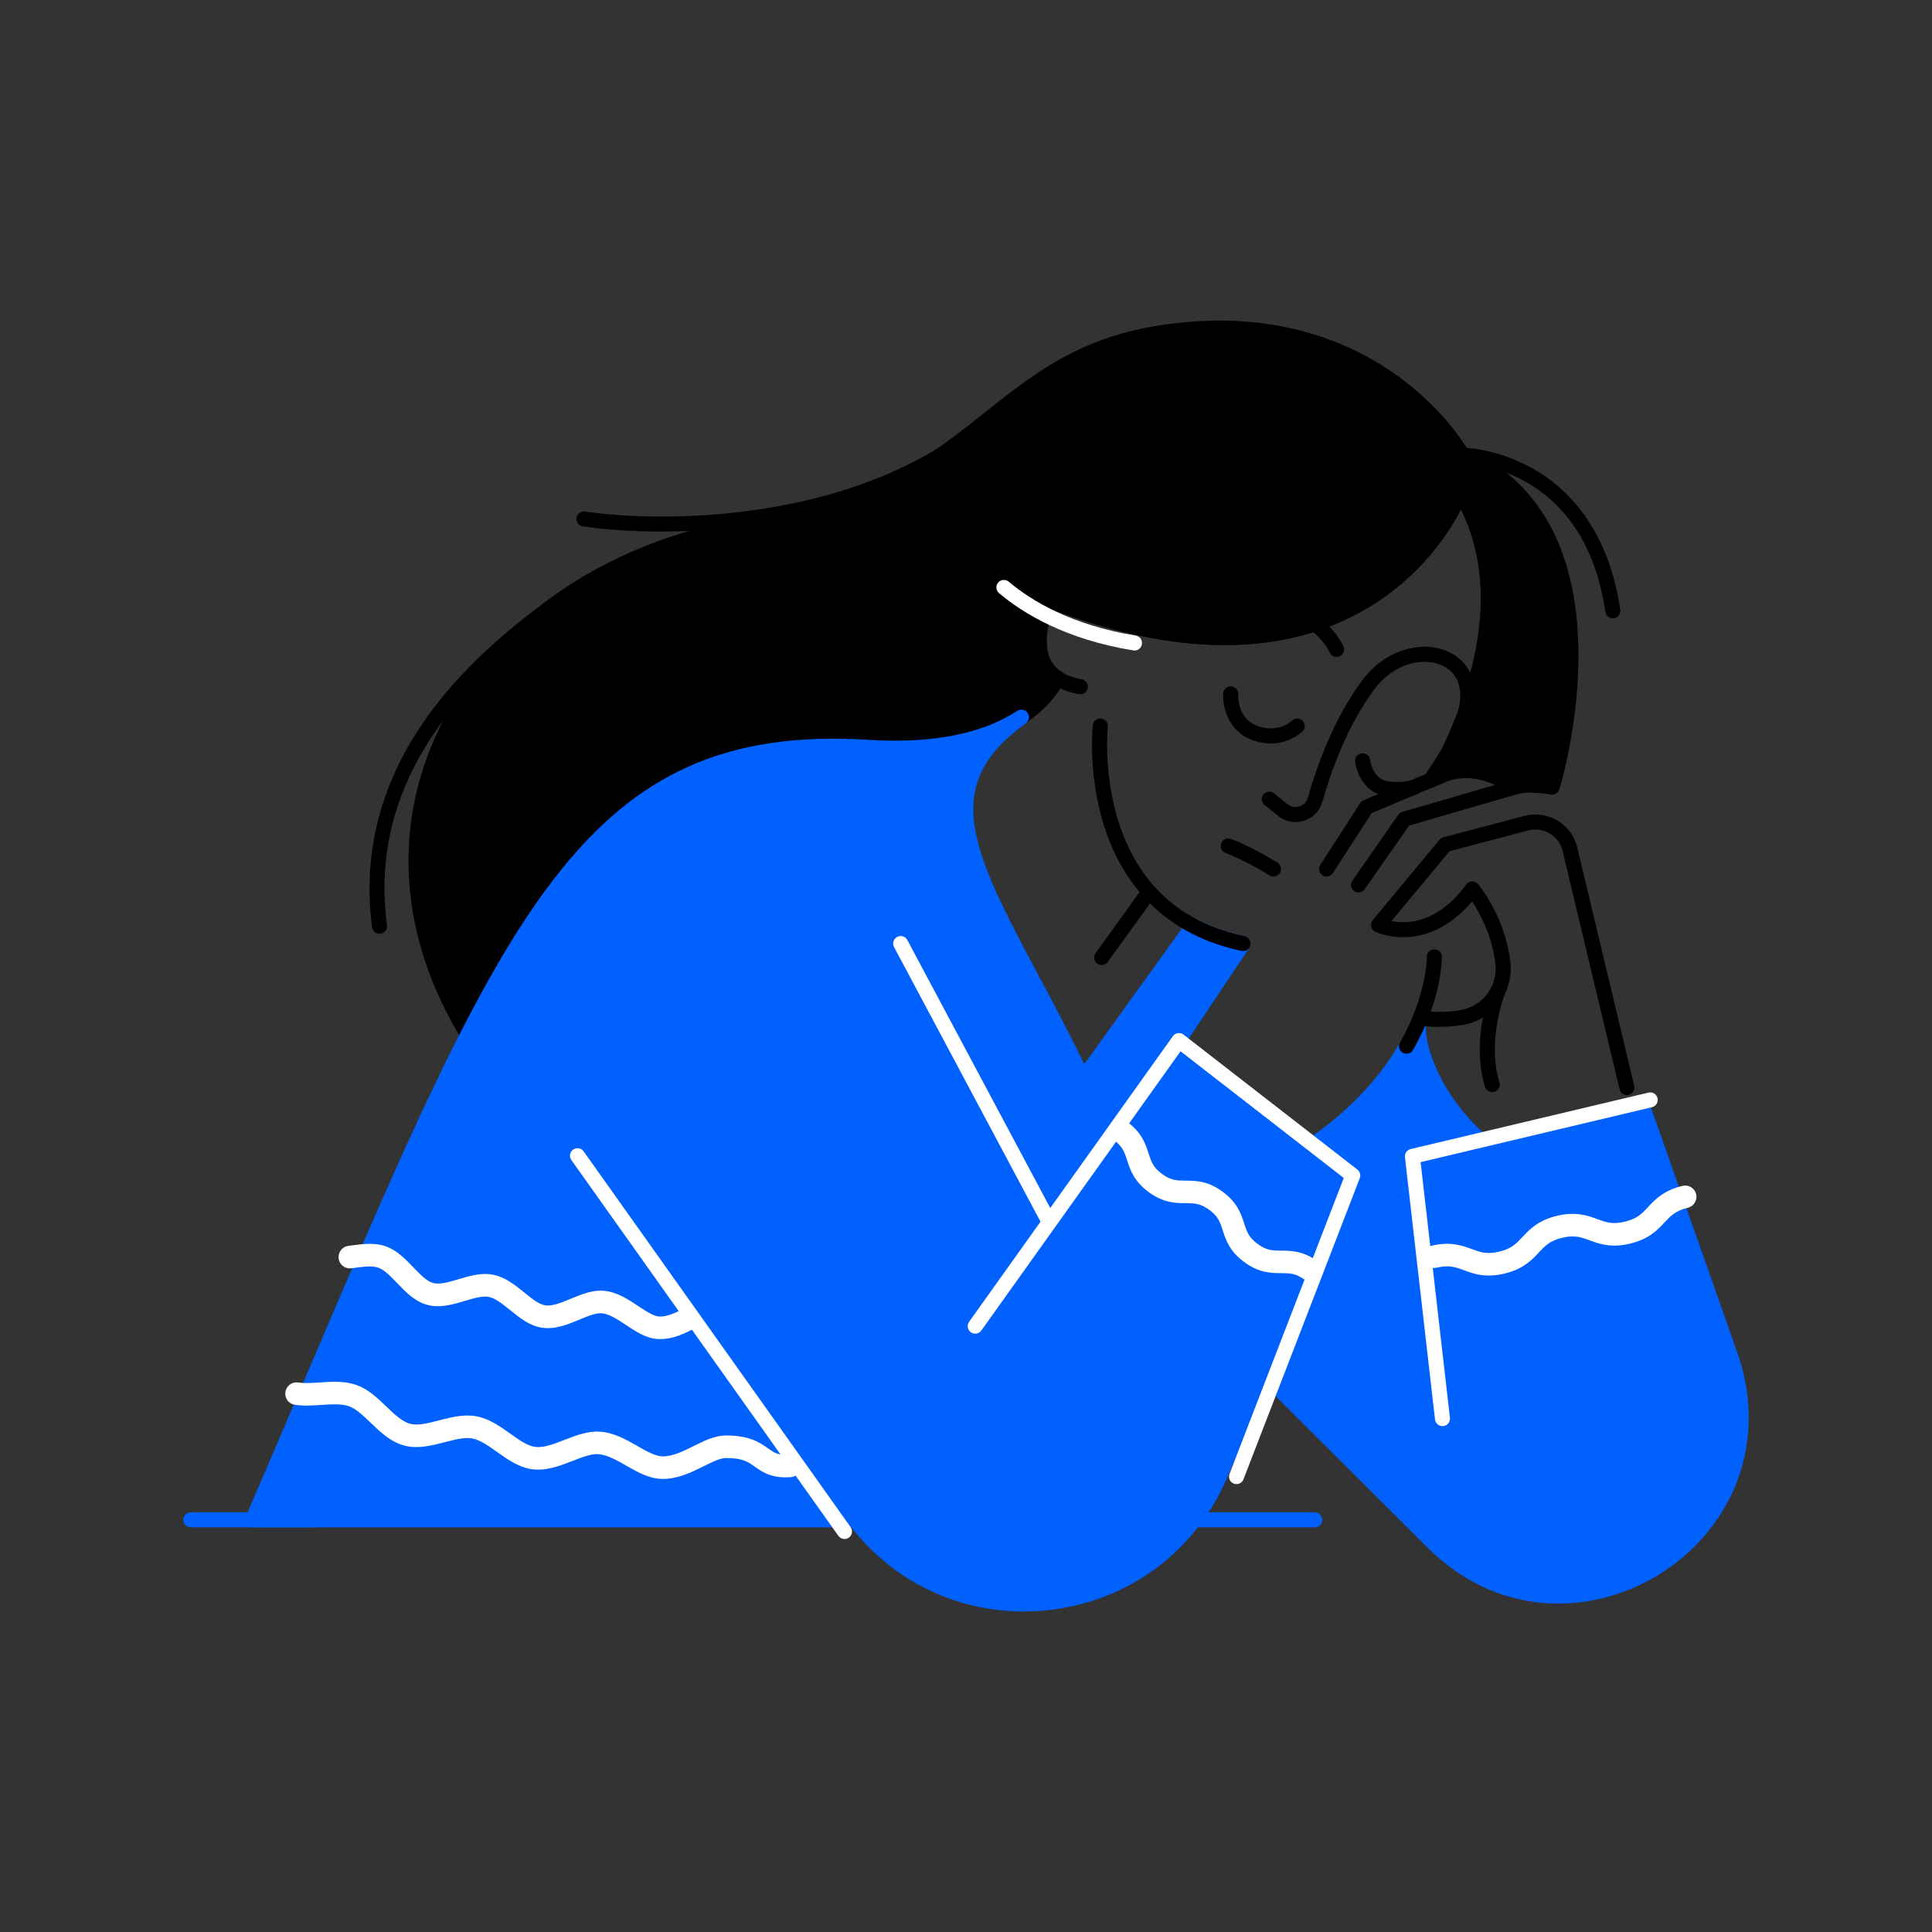 <?xml version="1.0" encoding="UTF-8"?>
<svg xmlns="http://www.w3.org/2000/svg" version="1.1" viewBox="0 0 900 900">
  <rect x="0" y="0" width="900" height="900" fill="#333333" stroke="none"/>
  <defs>
    <style>
      .cls-1 {
        fill: #fff;
      }

      .cls-2 {
        fill: #0061fe;
      }
    </style>
  </defs>
  <!-- Generator: Adobe Illustrator 28.7.1, SVG Export Plug-In . SVG Version: 1.2.0 Build 142)  -->
  <g>
    <g id="Layer_2">
      <g>
        <path class="cls-2" d="M612.44,711.49h-57.57c-1.93,0-3.5-1.57-3.5-3.5s1.57-3.5,3.5-3.5h57.57c1.93,0,3.5,1.57,3.5,3.5s-1.57,3.5-3.5,3.5Z"/>
        <path class="cls-2" d="M146.44,711.49h-57.57c-1.93,0-3.5-1.57-3.5-3.5s1.57-3.5,3.5-3.5h57.57c1.93,0,3.5,1.57,3.5,3.5s-1.57,3.5-3.5,3.5Z"/>
        <path d="M735.26,301.94c-.78-46.07-18.62-78.09-51.62-92.67-2.36-3.93-11.43-17.83-28.81-31.35-18.48-14.38-50.23-30.96-96.59-28.28-49.61,2.86-73.78,22.09-99.38,42.44-24.98,19.86-50.8,40.4-103.64,47.89-69.55,9.85-126.04,47.41-151.13,100.46-21.57,45.61-17.74,96.54,10.78,143.41.64,1.05,1.77,1.68,2.99,1.68.04,0,.09,0,.13,0,1.27-.05,2.41-.78,2.99-1.9,27-52.76,50.83-85.18,77.29-105.1,28.06-21.14,61.61-29.69,105.59-26.91,4.47.28,8.74.42,12.8.42,64.18,0,78.52-33.25,79.14-34.75.63-1.55.08-3.33-1.32-4.25-10.69-7.01-6.41-22.45-4-28.93,52.74,19.88,97.97,21.7,134.48,5.4,33.11-14.79,49.47-40.27,55.62-52.2,10.74,21.28,16.43,56.33-7.78,109.26-1.7,3.71-7.32,12.04-9.34,14.93-.89,1.28-.83,2.99.15,4.2.98,1.21,2.64,1.63,4.08,1.03l5.58-2.35c14.92-6.25,29.84,5.01,29.98,5.12.92.71,2.13.92,3.23.56,4.78-1.56,13.1-.45,15.9.1,1.75.35,3.5-.69,4.03-2.4.39-1.26,9.46-31.18,8.87-65.79Z"/>
        <path class="cls-2" d="M810.14,632.5s-.02-.07-.03-.1l-41.92-119c-.59-1.69-2.37-2.66-4.1-2.24l-72.57,17.04c-19.96-17.93-26.57-38.57-27.28-47.24v-4.65c0-1.66-1.17-3.09-2.79-3.43-1.62-.33-3.26.52-3.92,2.04-9,20.85-24.76,39.29-46.88,54.84l-57.7-44.78,29.03-43.48c.64-.97.77-2.19.33-3.26-.44-1.08-1.38-1.86-2.51-2.1-8.17-1.74-15.7-4.41-22.38-7.93-1.54-.82-3.46-.38-4.48,1.05l-47.83,66.43c-7.43-15.17-14.82-29.06-21.42-41.46-15.07-28.32-26.97-50.68-29.7-69.47-2.82-19.44,4.32-33.75,23.87-47.83,1.52-1.1,1.91-3.2.88-4.77-1.03-1.57-3.12-2.04-4.73-1.07l-3.81,2.29c-16.29,9.2-38.46,12.99-65.9,11.25-32.87-2.08-60.21,2-83.55,12.46-23.18,10.39-43.05,26.96-62.53,52.13-37.26,48.15-70.48,125.95-116.44,233.62-8.69,20.34-17.67,41.38-27.33,63.78-.47,1.08-.36,2.33.29,3.31.65.98,1.75,1.58,2.92,1.58h278.91c19.63,25.06,48.89,39.18,80.29,39.18,4.1,0,8.24-.24,12.4-.73,36.52-4.3,67.16-26.98,81.96-60.67l18.9-43.03,74.91,74.69c15.19,15.19,33.85,24.1,53.96,25.78,18.2,1.52,37.16-3.08,53.35-12.95,16.2-9.87,28.97-24.6,35.97-41.48,7.73-18.64,8.36-39.31,1.83-59.78Z"/>
        <path d="M757.87,510.11c-1.58,0-3.02-1.08-3.4-2.69l-26.77-111.96c-2.15-6.59-9.06-10.37-15.79-8.6l-36.64,9.64-27.09,32.57c7.11,1.41,21.45,1.25,34.85-17.02.63-.86,1.63-1.39,2.7-1.43,1.1-.05,2.1.42,2.79,1.24.51.61,12.64,15.15,15.06,36.29,1.64,14.29-8.27,27.19-22.55,29.37-5.95.91-11.65,1.08-16.94.53-1.92-.2-3.32-1.92-3.11-3.85s1.92-3.32,3.85-3.11c4.69.49,9.79.33,15.15-.48,10.54-1.61,17.86-11.12,16.65-21.65-1.52-13.25-7.43-23.82-10.89-29.03-10.5,12.42-21.48,15.88-29.12,16.52-9.22.77-15.71-2.29-15.99-2.42-.97-.47-1.67-1.36-1.91-2.41-.23-1.05.04-2.15.73-2.98l31.15-37.46c.47-.56,1.09-.96,1.8-1.15l37.73-9.93c10.37-2.73,21.04,3.14,24.28,13.37.03.08.05.16.07.24l26.8,112.08c.45,1.88-.71,3.77-2.59,4.22-.27.07-.55.1-.82.1Z"/>
        <path class="cls-1" d="M393.4,716.92c-1.09,0-2.17-.51-2.86-1.47l-124.37-175.05c-1.12-1.58-.75-3.76.83-4.88,1.58-1.12,3.76-.75,4.88.83l124.37,175.05c1.12,1.58.75,3.76-.83,4.88-.62.44-1.32.65-2.02.65Z"/>
        <path d="M695.14,508.76c-1.5,0-2.89-.97-3.35-2.48-6.79-22.33,2.61-45.6,3.01-46.58.74-1.79,2.78-2.64,4.57-1.9,1.79.74,2.64,2.78,1.9,4.57-.15.36-8.82,22.05-2.79,41.87.56,1.85-.48,3.8-2.33,4.37-.34.1-.68.15-1.02.15Z"/>
        <path d="M632.84,415.77c-.69,0-1.39-.2-2-.63-1.59-1.11-1.98-3.29-.87-4.87l21.39-30.69c.46-.66,1.12-1.14,1.89-1.36l51.15-14.88c1.85-.54,3.8.53,4.34,2.38.54,1.86-.53,3.8-2.38,4.34l-49.96,14.53-20.68,29.67c-.68.98-1.77,1.5-2.87,1.5Z"/>
        <path d="M617.96,408.33c-.65,0-1.31-.18-1.89-.56-1.62-1.05-2.09-3.21-1.04-4.84l18.6-28.83c.38-.59.93-1.05,1.58-1.33l35.34-14.88c1.78-.75,3.83.09,4.58,1.87.75,1.78-.09,3.83-1.87,4.58l-34.34,14.46-18.01,27.92c-.67,1.04-1.8,1.6-2.94,1.6Z"/>
        <path class="cls-1" d="M576.01,691.36c-.42,0-.85-.08-1.26-.24-1.8-.7-2.7-2.72-2-4.53l53.23-137.84-76.03-59.02-92.81,130.08c-1.12,1.57-3.31,1.94-4.88.82-1.57-1.12-1.94-3.31-.82-4.88l94.92-133.05c.55-.78,1.4-1.29,2.34-1.43.95-.14,1.9.11,2.65.7l80.96,62.85c1.22.95,1.67,2.58,1.12,4.03l-54.17,140.27c-.54,1.39-1.86,2.24-3.27,2.24Z"/>
        <path d="M655.21,490.85c-.59,0-1.18-.15-1.73-.46-1.68-.96-2.26-3.09-1.31-4.77,12.61-22.12,12.5-39.63,12.5-39.8-.03-1.93,1.51-3.52,3.44-3.56.02,0,.04,0,.06,0,1.9,0,3.46,1.52,3.5,3.43.02.78.21,19.49-13.42,43.4-.65,1.13-1.83,1.77-3.04,1.77Z"/>
        <path class="cls-1" d="M671.95,664.34c-1.75,0-3.27-1.32-3.47-3.1l-14-122.17c-.2-1.76.94-3.39,2.67-3.8l110.78-26.3c1.88-.45,3.77.72,4.21,2.6.45,1.88-.72,3.77-2.6,4.21l-107.76,25.58,13.65,119.09c.22,1.92-1.16,3.66-3.08,3.88-.13.02-.27.02-.4.02Z"/>
        <path class="cls-1" d="M488.55,572.36c-1.25,0-2.46-.67-3.09-1.85l-68.97-129.31c-.91-1.71-.26-3.83,1.44-4.74,1.71-.91,3.83-.26,4.74,1.44l68.97,129.31c.91,1.71.26,3.83-1.44,4.74-.52.28-1.09.41-1.64.41Z"/>
        <path d="M503.27,323.4c-.2,0-.41-.02-.61-.05-9.48-1.67-16.03-5.94-19.47-12.69-6.9-13.54,1.83-31.81,2.21-32.58.85-1.74,2.94-2.46,4.68-1.62,1.74.84,2.46,2.94,1.62,4.67h0c-.08.16-7.59,15.94-2.26,26.36,2.39,4.68,7.25,7.7,14.44,8.96,1.9.34,3.17,2.15,2.84,4.06-.3,1.7-1.78,2.89-3.44,2.89Z"/>
        <path d="M579.06,443.05c-.24,0-.49-.02-.73-.08-40.81-8.68-57.49-36.94-64.28-59.12-7.28-23.74-5.05-45.14-4.96-46.04.21-1.92,1.94-3.31,3.86-3.1,1.92.21,3.31,1.94,3.1,3.86-.04.33-2.14,21.12,4.75,43.43,9.12,29.52,28.96,47.73,58.98,54.11,1.89.4,3.1,2.26,2.7,4.15-.35,1.65-1.8,2.77-3.42,2.77Z"/>
        <path d="M675.97,351.5c-.5,0-1.01-.11-1.5-.34-1.75-.83-2.49-2.91-1.67-4.66,28.52-60.26,15.05-97.97,4.48-115.08-1.01-1.64-.5-3.8,1.14-4.82,1.64-1.01,3.8-.51,4.82,1.14,11.72,18.98,15.9,41.81,12.43,67.86-2.89,21.76-10.59,41.32-16.54,53.89-.6,1.26-1.86,2-3.17,2Z"/>
        <path d="M570.46,300.49c-25.15,0-52.95-5.88-83.18-17.63-1.8-.7-2.7-2.73-2-4.53.7-1.8,2.73-2.7,4.53-1.99,52.24,20.3,96.71,22.59,132.16,6.81,40.7-18.11,54.88-54.44,55.02-54.81.69-1.81,2.71-2.72,4.51-2.03,1.81.68,2.72,2.7,2.04,4.51-.6,1.6-15.22,39.31-58.59,58.67-16.43,7.34-34.63,11-54.49,11Z"/>
        <path d="M513.19,449.56c-.71,0-1.42-.21-2.04-.66-1.57-1.13-1.92-3.32-.79-4.89l20.98-29.12c1.13-1.57,3.32-1.92,4.89-.79,1.57,1.13,1.92,3.32.79,4.89l-20.98,29.12c-.68.95-1.76,1.45-2.84,1.45Z"/>
        <path d="M603.51,382.96c-2.92,0-5.79-.99-8.13-2.88l-6.28-5.08c-1.5-1.22-1.74-3.42-.52-4.92,1.22-1.5,3.42-1.74,4.92-.52l6.28,5.07c1.58,1.28,3.61,1.66,5.54,1.04,1.93-.61,3.35-2.07,3.9-4.01,4.29-15.09,12.13-36.8,25.14-54.46,5.27-7.15,12.19-12.18,20.01-14.53,7.36-2.21,14.75-1.8,20.81,1.17,12.38,6.07,13.62,19.38,10.66,29.8-.53,1.86-2.46,2.94-4.32,2.41-1.86-.53-2.94-2.46-2.41-4.32,2.88-10.13.33-18-7-21.6-8.49-4.16-22.62-1.64-32.1,11.22-12.39,16.82-19.91,37.69-24.04,52.23-1.19,4.18-4.37,7.46-8.52,8.77-1.29.41-2.61.61-3.93.61Z"/>
        <path d="M591.96,346.34c-2.65,0-5.59-.47-8.79-1.67-11.48-4.33-13.74-16.09-13.34-21.71.14-1.93,1.85-3.38,3.74-3.24,1.92.14,3.37,1.81,3.24,3.73-.03.48-.57,11.13,8.82,14.67,9.71,3.66,15.98-2.18,16.25-2.43,1.39-1.33,3.6-1.29,4.94.09,1.34,1.38,1.32,3.57-.05,4.92-.3.29-5.86,5.64-14.82,5.64Z"/>
        <path d="M650.94,371.3c-1.68,0-3.54-.12-5.57-.44-9.89-1.55-13.54-11.2-14.09-16.08-.22-1.92,1.17-3.65,3.09-3.87,1.92-.22,3.64,1.16,3.87,3.07.05.38,1.17,8.86,8.23,9.97,6.56,1.03,10.93-.5,10.98-.52,1.81-.65,3.82.27,4.48,2.08.67,1.8-.24,3.8-2.04,4.48-.18.07-3.57,1.32-8.94,1.32Z"/>
        <path d="M593.25,408.33c-.64,0-1.28-.17-1.86-.54-.11-.07-10.98-6.88-20.44-10.43-1.81-.68-2.73-2.7-2.05-4.51.68-1.81,2.7-2.73,4.51-2.05,10.14,3.8,21.25,10.77,21.71,11.06,1.63,1.03,2.13,3.19,1.1,4.83-.67,1.06-1.8,1.64-2.97,1.64Z"/>
        <path d="M622.61,306.04c-1.38,0-2.68-.82-3.24-2.16-.39-.94-9.84-22.32-44.45-15.57-1.89.37-3.74-.87-4.11-2.76-.37-1.9.87-3.74,2.77-4.11,11.55-2.26,28.08-2.93,41.21,6.65,8.03,5.87,10.94,12.84,11.06,13.13.73,1.79-.13,3.83-1.92,4.56-.43.18-.88.26-1.32.26Z"/>
        <path d="M751.3,288.03c-1.71,0-3.2-1.25-3.46-2.99-4.19-28.56-16.63-48.92-36.99-60.52-15.26-8.7-29.56-8.99-29.7-8.99-1.93-.03-3.48-1.61-3.46-3.54.02-1.92,1.58-3.46,3.5-3.46h.04c.64,0,15.99.27,32.79,9.74,15.47,8.72,35.1,27.21,40.75,65.76.28,1.91-1.04,3.69-2.96,3.97-.17.03-.34.04-.51.04Z"/>
        <path d="M308.13,247.62c-14.37,0-26.95-.99-36.61-2.4-1.91-.28-3.24-2.06-2.96-3.97.28-1.91,2.07-3.23,3.97-2.96,34.71,5.06,108.31,4.6,163.98-29.26,1.65-1,3.8-.48,4.81,1.17,1,1.65.48,3.8-1.17,4.81-41.82,25.44-93.36,32.6-132.02,32.6Z"/>
        <path d="M176.81,435c-1.73,0-3.23-1.28-3.47-3.04-4.23-32.04,2.76-62.6,20.78-90.82,12.72-19.92,30.79-38.65,55.23-57.24,1.54-1.17,3.73-.87,4.9.67,1.17,1.54.87,3.73-.67,4.9-56.26,42.8-80.24,89.11-73.31,141.58.25,1.92-1.09,3.68-3.01,3.93-.16.02-.31.03-.46.03Z"/>
        <path class="cls-1" d="M528.53,303.04c-.19,0-.38-.02-.57-.05-31.69-5.15-51.51-17.35-62.56-26.67-1.48-1.25-1.66-3.46-.42-4.93,1.25-1.48,3.45-1.66,4.93-.42,10.37,8.76,29.06,20.22,59.16,25.11,1.91.31,3.2,2.11,2.89,4.02-.28,1.72-1.76,2.94-3.45,2.94Z"/>
        <g>
          <path class="cls-1" d="M614.03,587.73c-6.94-5.08-12.61-5.11-17.16-5.13-3.96-.02-6.82-.03-11.01-3.11-4.19-3.07-5.07-5.79-6.28-9.56-1.4-4.33-3.13-9.73-10.07-14.81-6.94-5.08-12.6-5.11-17.16-5.13-3.96-.02-6.82-.03-11.01-3.1s-5.07-5.79-6.28-9.56c-1.39-4.33-3.13-9.73-10.07-14.81-2.34-1.71-5.63-1.2-7.34,1.13-.83,1.13-1.17,2.52-.95,3.9.21,1.39.96,2.61,2.09,3.43,4.19,3.07,5.07,5.79,6.28,9.56,1.39,4.33,3.13,9.73,10.07,14.81,6.94,5.08,12.61,5.11,17.17,5.13,3.96.02,6.81.04,11,3.1,4.19,3.07,5.07,5.79,6.28,9.56,1.4,4.33,3.13,9.73,10.07,14.81,6.94,5.08,12.61,5.11,17.16,5.13,3.96.02,6.82.04,11.01,3.11.91.66,1.98,1.01,3.1,1.01,1.67,0,3.25-.8,4.24-2.15.83-1.13,1.17-2.52.95-3.9-.21-1.39-.96-2.61-2.09-3.43Z"/>
          <path class="cls-1" d="M790.14,556.31c-.33-1.37-1.17-2.52-2.36-3.26-1.2-.73-2.6-.96-3.96-.63-8.86,2.11-12.87,6.42-16.09,9.88-2.83,3.04-5.07,5.44-10.84,6.82-5.77,1.38-8.85.24-12.76-1.2-4.44-1.63-9.96-3.67-18.82-1.55-8.86,2.11-12.87,6.42-16.09,9.88-2.83,3.04-5.07,5.45-10.84,6.82-5.77,1.38-8.85.24-12.76-1.2-4.44-1.63-9.96-3.66-18.82-1.55-2.81.67-4.56,3.51-3.89,6.33.33,1.36,1.16,2.52,2.36,3.25,1.2.73,2.6.96,3.97.63,5.77-1.37,8.85-.24,12.75,1.2,3.14,1.16,6.7,2.47,11.54,2.47,2.33,0,4.71-.3,7.28-.91,8.85-2.11,12.87-6.42,16.09-9.88,2.83-3.04,5.07-5.44,10.84-6.82,5.77-1.38,8.85-.24,12.76,1.2,4.44,1.63,9.96,3.66,18.81,1.55,8.86-2.11,12.87-6.42,16.09-9.88,2.83-3.04,5.07-5.44,10.84-6.82,1.37-.33,2.52-1.16,3.25-2.36s.96-2.6.63-3.97Z"/>
          <path class="cls-1" d="M367.75,677.64h0c-5.27.39-7.03-.86-9.96-2.93-3.58-2.54-8.45-6-19.22-6-.18,0-.37,0-.56,0-5.09.06-9.85,2.42-14.9,4.93-4.86,2.42-9.86,4.91-14.63,4.79-3.26-.1-7.27-2.38-11.51-4.8-5.36-3.06-10.91-6.22-17.36-6.69-5.72-.43-11.25,1.72-16.59,3.8l-.11.04c-4.94,1.92-9.61,3.74-13.54,3.25-3.6-.44-7.54-3.24-11.72-6.21-4.83-3.43-9.83-6.98-15.8-8.07-5.81-1.06-11.64.45-17.28,1.91-5.05,1.31-9.83,2.55-13.47,1.61-3.73-.96-7.34-4.42-11.16-8.08-4.12-3.95-8.38-8.03-13.81-9.98-5.52-1.98-11.44-1.59-17.16-1.21-3.5.23-7.12.47-10.04.02-2.1-.32-4.16.65-5.29,2.54-.9,1.5-.99,3.34-.24,4.92.73,1.56,2.19,2.65,3.88,2.91,4.07.63,8.29.35,12.39.08,4.86-.32,9.46-.62,12.91.62,3.32,1.19,6.61,4.34,10.09,7.68,4.62,4.43,9.41,9.02,15.8,10.67,6.28,1.61,12.61-.03,18.73-1.61,4.74-1.23,9.22-2.39,12.75-1.75,3.68.67,7.53,3.41,11.61,6.3,5.05,3.59,10.27,7.3,16.51,8.07,6.58.81,12.72-1.58,18.65-3.89,4.48-1.75,8.73-3.4,12.09-3.15,4.09.3,8.59,2.87,12.94,5.35,5.17,2.95,10.52,6,16.39,6.17.24,0,.47.01.71.01,7.06,0,13.36-3.13,18.91-5.89,3.94-1.96,7.65-3.81,10.35-3.84,7.72-.08,10.44,1.83,13.57,4.06,3.44,2.44,7.71,5.48,16.63,4.86,2.88-.2,5.14-2.63,5.06-5.41-.05-1.45-.66-2.77-1.73-3.74-1.07-.97-2.45-1.44-3.91-1.33Z"/>
          <path class="cls-1" d="M163.63,590.83l1.13-.15c4.38-.6,8.51-1.16,11.4-.17,2.86.98,5.75,3.99,8.81,7.17,4.09,4.26,8.32,8.66,14.18,10.2,5.89,1.55,11.75-.19,17.41-1.87,4.22-1.25,8.21-2.43,11.12-1.86,3.11.61,6.44,3.31,9.97,6.16,4.48,3.62,9.11,7.37,14.9,8.2,6.17.88,11.86-1.49,17.4-3.79,3.97-1.65,7.73-3.21,10.49-2.94,3.46.34,7.36,2.93,11.13,5.43,4.63,3.08,9.41,6.26,14.91,6.56.37.02.74.03,1.11.03,5.74,0,10.86-2.37,15.21-4.6,1.41-.72,2.41-2.02,2.74-3.57.33-1.55-.05-3.15-1.05-4.41-1.53-1.93-4.29-2.49-6.55-1.33-3.42,1.75-7.37,3.59-10.9,3.39-2.63-.15-6.05-2.42-9.67-4.83-4.62-3.07-9.85-6.55-15.92-7.14-5.39-.51-10.56,1.63-15.6,3.72-4.19,1.74-8.52,3.54-11.81,3.06-2.92-.42-6.25-3.11-9.78-5.97-4.37-3.53-8.88-7.18-14.54-8.3-5.45-1.08-10.88.54-16.16,2.1-4.47,1.33-8.7,2.57-11.74,1.77-3.01-.79-6.05-3.96-9.28-7.32-3.79-3.94-7.7-8.02-12.96-9.82-5.25-1.81-10.83-1.04-16.24-.31l-1.06.14c-1.71.23-3.19,1.27-3.94,2.76l-.06.12c-.88,1.74-.73,3.8.4,5.39,1.12,1.58,3.02,2.41,4.94,2.15Z"/>
        </g>
      </g>
    </g>
  </g>
</svg>